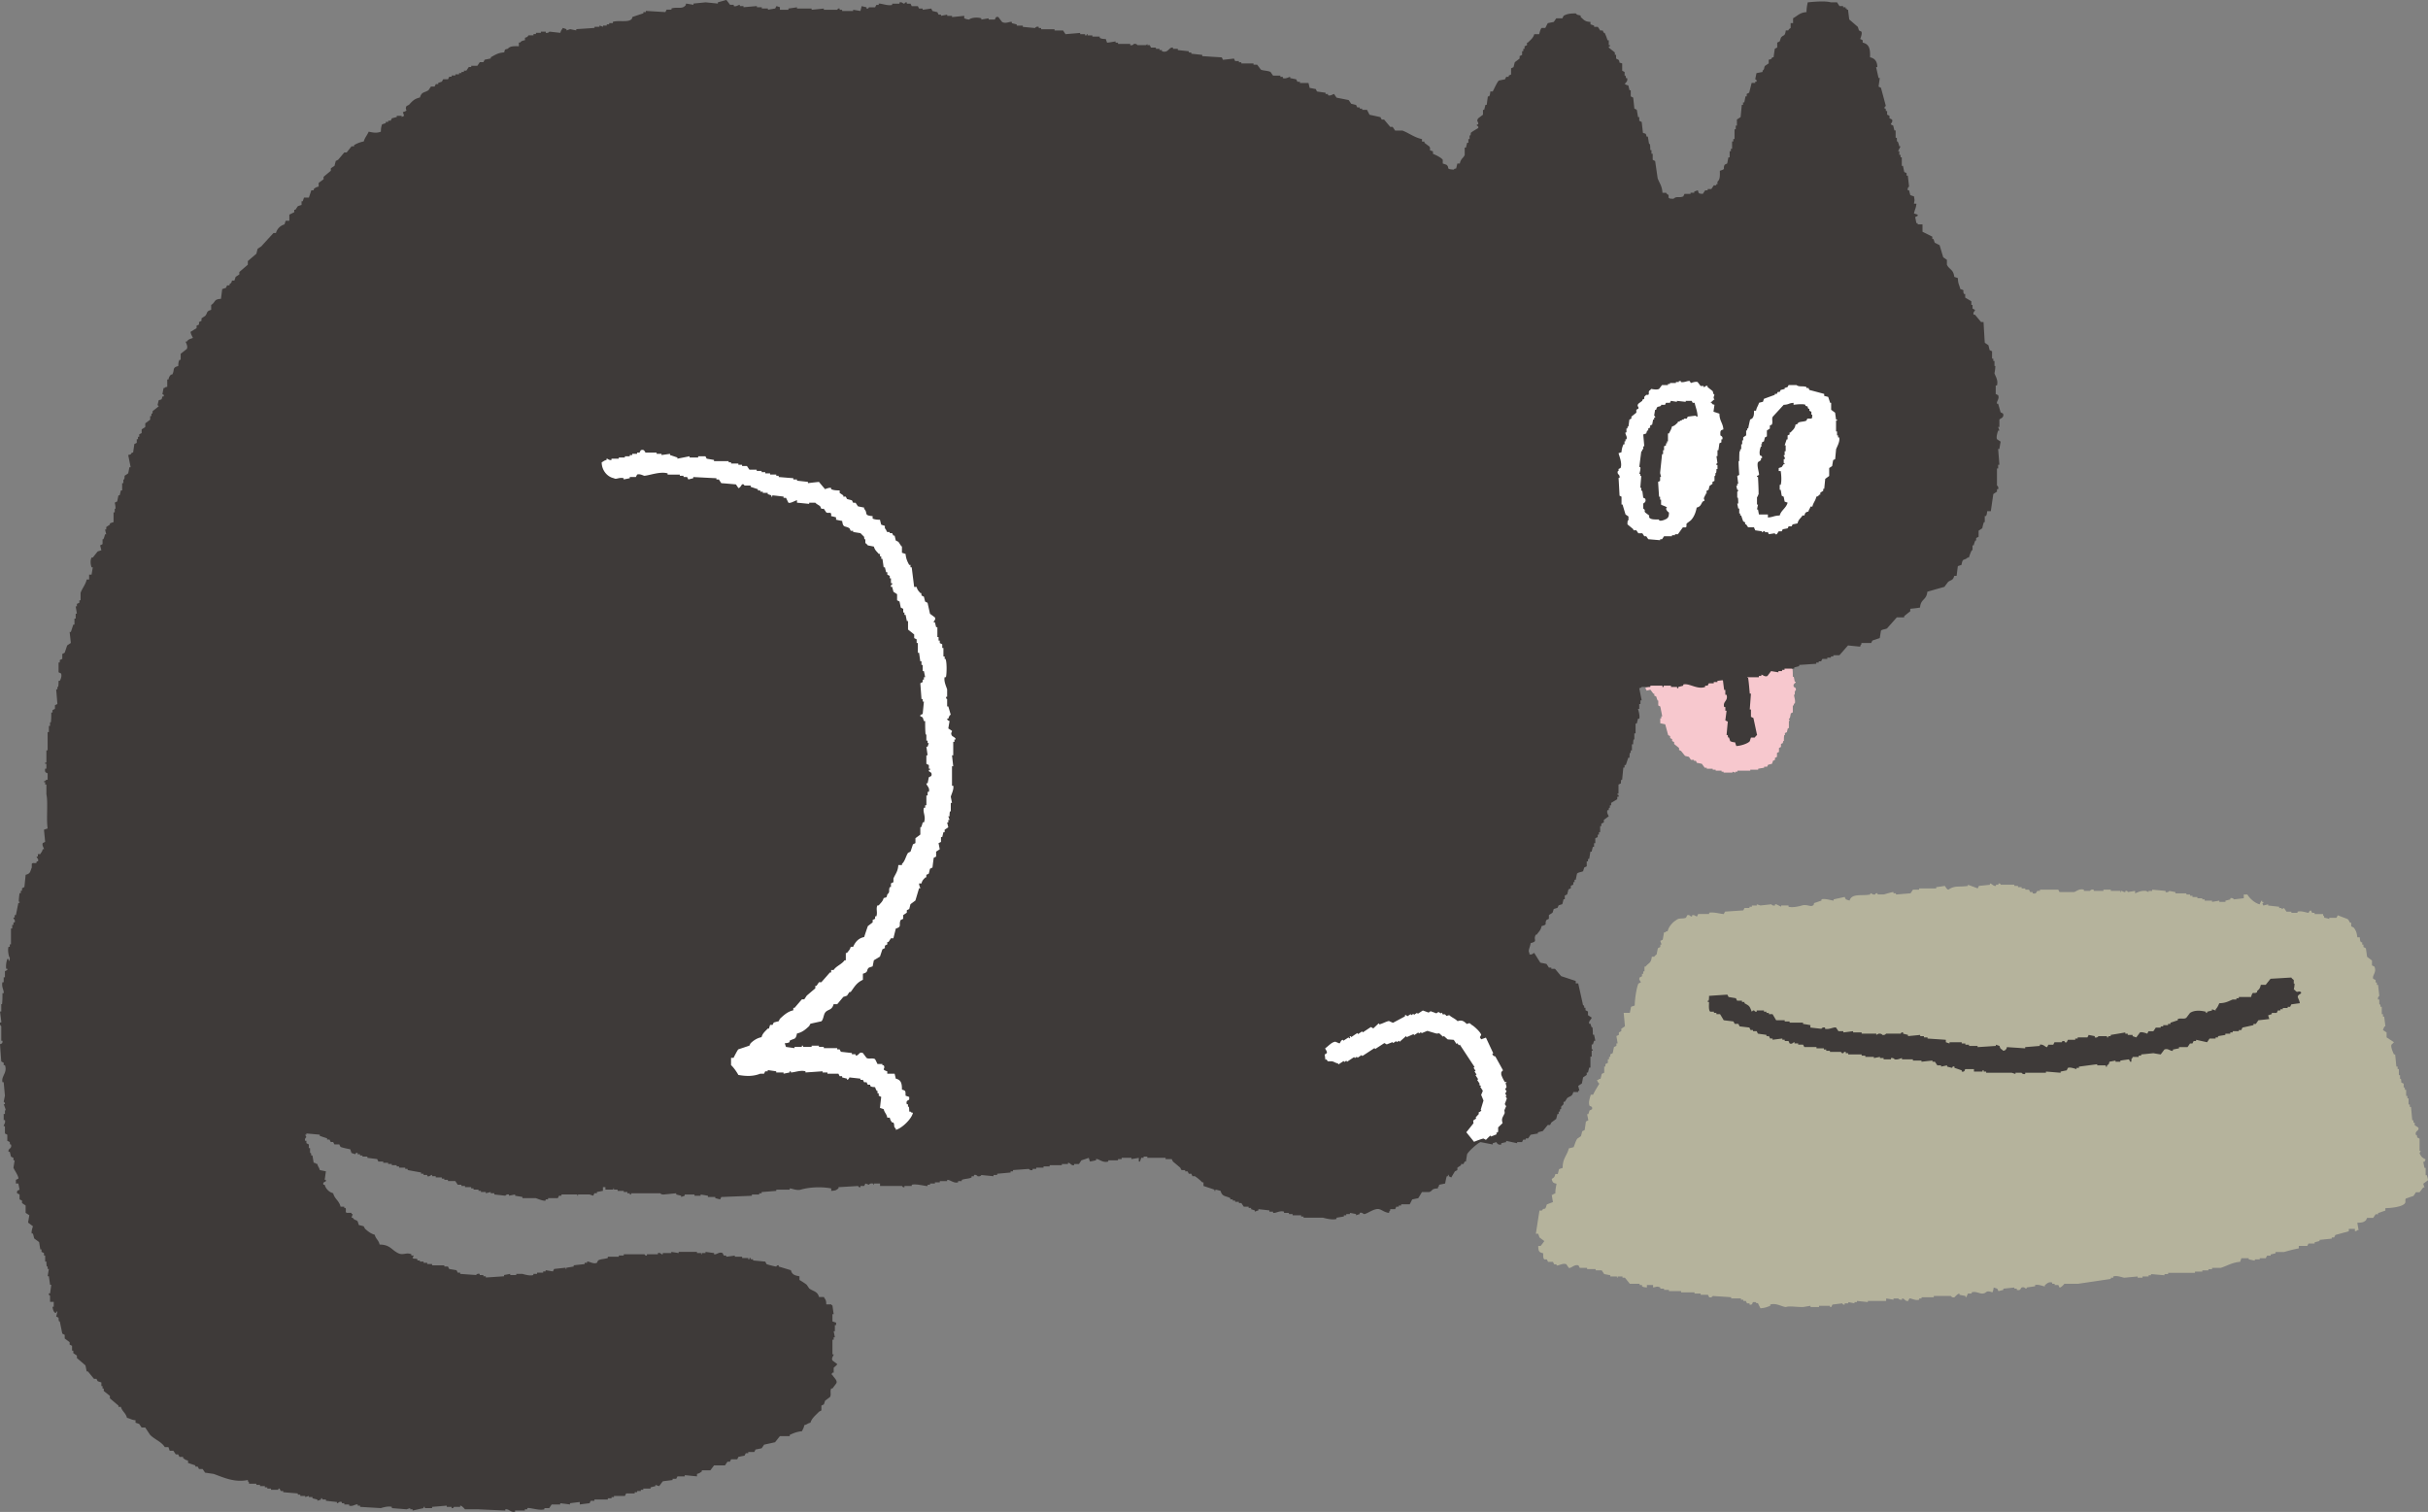 <svg xmlns="http://www.w3.org/2000/svg" width="158.648" height="98.803"><rect width="100%" height="100%" fill="#808080" stroke="none"/><g fill-rule="evenodd"><path d="M115.53 41.708c.513.02.603.125 1.161.132.024.107.044.212.066.319h.04c.024.111.024.216.024.324l.255.192c.14.294-.123.691-.062.908h.062v.127h.048c.02.173.02.349.02.516h.062c.024.11.046.219.066.323h.064c-.009.127-.197.116-.131.323.02.062.182.026.131.259h-.044c-.02.086-.02.173-.02.259h-.042c-.029.099.112.385.042.583h-.042c-.024.041-.024.087-.024.127h-.062v.45c-.04.024-.088.046-.13.066-.02.107-.04.217-.066.325h-.04c-.059.121.015.088.04.128-.005.092-.044-.024-.061.066v.452h-.066a4.9 4.9 0 00-.064.259l-.129.061v.131h-.044c-.022.129-.022.259-.022.386h-.04c-.024.046-.024.086-.024.131-.044.02-.086.042-.127.063v.193c-.046.024-.09.048-.131.068v.259a1.211 1.211 0 00-.129.067v.253c-.046.024-.086.046-.131.066v.131l-.131.062a2.255 2.255 0 01-.066.196l-.255.062c-.02.044-.04.088-.064.129h-.193v.066c-.131.022-.259.042-.39.065v.063h-.516v.064h-.838v.066h-.131v.061a5.442 5.442 0 01-.193-.061v.061h-.583v-.061h-.131v-.066h-.386v-.064h-.193v-.063h-.39v-.065h-.131c-.062-.085-.127-.171-.189-.257a6.286 6.286 0 00-.327-.064c-.02-.046-.04-.086-.061-.132h-.129v-.062h-.197a3.359 3.359 0 00-.131-.197c-.083-.02-.169-.04-.255-.064-.086-.107-.171-.215-.259-.321-.04-.021-.088-.041-.129-.064v-.129c-.108-.088-.215-.176-.322-.261v-.129a1.431 1.431 0 01-.131-.064v-.127c-.042-.023-.086-.042-.13-.062v-.134c-.042-.022-.086-.041-.129-.062l-.193-.709c-.107-.024-.217-.044-.323-.067v-.321h.066v-.133h.061c-.04-.213-.081-.43-.127-.645a3.11 3.11 0 01-.131-.064v-.324h-.042a1.418 1.418 0 01-.086-.255 1.773 1.773 0 00-.131-.066v-.127h-.062a16.078 16.078 0 00-.195-.261 4.265 4.265 0 01-.259.064v-.064c-.072-.068-.026 0-.062-.133.16-.022.579-.259.645-.126v-.189c-.23-.208-.314-.75-.323-1.166h.257c.064-.115.092-.104.131-.261.193-.041.255-.107.386-.193v-.066c.13.024.259.046.39.066l.066-.129c.143-.053.176.062.257.062v-.062h.259v-.064h.323c.042-.064.083-.132.129-.193h.064v.061c.224.056.276-.168.452-.127v.066h.13v.061c.063.025.129.046.189.068.136-.213.333-.287.583-.388v-.066h.064v.066c.176-.02.345-.044.518-.066a1.29 1.29 0 00.064-.129c.086.008.219.12.386.065v-.065h.197v-.065h.645v-.061h.131v-.067c.086-.057.11-.045.257-.066l.062.193.261-.061v-.067c.112-.031.112.061.129.067l.323-.067.062-.127c.131-.051.195.061.195.061.195.046.616.021.711-.061.072-.075.026-.006.064-.132z" fill="#f7c8ce"/><path d="M113.373 48.511c-.188-.016-.197-.03-.318-.076-.026-.081-.051-.162-.081-.239h-.051c-.026-.055-.026-.11-.026-.162h-.081c.026-.288.051-.583.081-.876a4.016 4.016 0 00-.162-.079c.026-.21.055-.422.081-.637h-.081v-.239h-.077c-.105-.384.274-.376.158-.799h-.081v-.317h-.077a43.12 43.12 0 01-.081-.641c-.055-.022-.107-.052-.162-.081v-.316h-.051c0-.213.026-.426.051-.641-.086-.391-.176-.928-.32-1.274.178-.092.265-.173.32-.398.081-.026.162-.052.243-.082v-.076h.158v-.081h.158v-.077h.318c.015-.007.029-.134.162-.081v.081c.233.052.259.087.32.317h.077c.081.156-.068.218-.077.239.006.114.055-.028.077.079v.719l.162.081v.636h.079v.56h.081v.237h.051c.051.345.077.691.107 1.039h.077l-.077 1.036h.077v.479c.055.029.107.052.162.081.081.37.158.745.239 1.114-.083.046-.132.144-.158.162h-.243c-.026.077-.051.158-.077.239-.125.153-.588.303-.877.314a4.135 4.135 0 01-.081-.238z" fill="#3e3a39"/><path d="M50.959.476v.162h.557v-.08c.187-.025.373-.052.56-.082v.082h.957v.08c.265-.024.529-.053.796-.08v.08h.877c.02-.005.026-.11.158-.08v.08h.162v.081h.719V.638c.158.028.316.051.476.081.028-.105.055-.213.081-.318.107.024.213.051.32.076v.082c.136.03.136-.076.158-.082h.399l.081-.156h.158V.24c.136-.035.594.161.877.081V.24h.48V.159c.189-.046.215.092.32.081 0 0 .037-.113.158-.081V.24h.239c.028.051.053.104.081.161h.399l.081.157h.237v.08c.188-.024.371-.053.559-.08.026.056.055.108.081.161.107.027.213.051.32.077a4.7 4.7 0 00.077.158h.16v.081c.132-.025.265-.051.401-.081v.081h.318v.081c.265-.025.529-.052.798-.081v.162c.121.043.13.058.318.081.158-.144.586-.157.799-.081v.081c.158-.03.32-.056.478-.081v.081h.399c.042-.017.031-.231.239-.162.077.106.158.213.239.318.252.142.474-.041.638 0v.081c.107.029.213.051.32.08v.081h.399v.081c.265.022.531.052.796.073 0 0 .081-.127.243-.073v.073h.156v.081h.878v.081h.557c.051.081.107.16.158.241l.957-.081v.081h.322v.081h.081c.077-.059-.033-.111.077-.081v.081h.318v.077h.482v.081c.121.069.193.065.397.08.026.081.055.156.081.235.16-.005.531-.086.557-.079v.079h.158v.081h.799v.081c.165.04.239-.081.239-.081.176-.033.232.081.232.081h.566l.079-.081v.081h.16l.081.16h.32v.081h.237v.081h.158v.076c.432.148.43-.277.72-.238v.081h.318v.081l.719.076v.082h.162v.081c.235.022.474.051.715.075v.081c.426.028.851.057 1.277.081.026.051.051.108.077.16.241-.027.48-.051.719-.081.026.054.051.11.077.162h.243v.079h.16v.077h.796v.081h.239c.081.107.162.213.239.32.14.079.494.066.638.16.055.079.107.16.162.235h.476v.081h.162v.081c.193.069.412-.081.478-.081v.081c.134.029.266.051.395.081.029.051.055.106.081.158h.162v.08h.56l.077.322c.132.022.265.052.399.073.026.059.051.11.081.162.184.029.371.051.559.081v.082h.158v.08c.187.064.301-.07.399-.08.051.08.107.158.158.238.268.054.535.105.796.16l.162.239c.107.026.213.055.32.077.028.053.053.11.079.162h.162v.081h.158v.08h.318l.162.318c.239.052.478.103.715.158.026.056.055.107.081.159h.158c.132.161.268.318.401.479h.158c.055.081.107.162.162.239h.476c.421.158.775.452 1.277.557v.161h.16v.081c.107.081.213.162.32.237.156.246-.142.2.237.32v.161c.178.077.544.245.64.395v.241l.239.079c.257.213-.097.28.476.32.094-.092 0-.031.162-.081.026-.107.051-.213.079-.318h.16c.064-.327.235-.351.318-.559v-.48h.081l.077-.316h.081v-.242h.081V8.85h.053c.026-.055.026-.107.026-.162.046-.068.478-.314.481-.316.057-.119-.081-.162-.081-.162v-.08h.081c.046-.208-.145-.162 0-.395.107-.081.21-.162.316-.239v-.318h.079c.028-.11.055-.213.081-.323h.081l.077-.556h.081c.066-.112.057-.135.081-.32h.158c.07-.133.3-.645.399-.715.132-.029.265-.055.401-.08.026-.052.051-.104.077-.162h.162v-.081c.051-.022.107-.051.158-.075v-.401l.162-.077c.026-.11.053-.213.079-.32l.316-.241v-.16c.055-.024.107-.053.162-.081v-.238h.079v-.157h.081v-.162c.053-.026.107-.051.16-.079v-.162h.053c.178-.184.351-.294.423-.555h.322c.026-.114.088-.349.158-.403h.239c.055-.103.107-.213.162-.315.131-.029.263-.052.395-.081l.162-.237h.397c.029-.056.055-.106.081-.162.228-.132.443-.158.798-.158.138.162.184.066.32.158v.081c.21.173.254.3.638.318v.161c.081.022.158.051.239.081v.081h.239c.055.073.107.154.158.235h.16c.026.054.055.107.081.16h.051c.081.162.136.32.187.482h.081v.316h.077v.079h-.051c-.026.028-.026.056-.026.081l.397.32v.156h.081v.241c.053.029.105.054.16.081.147.208-.085.142.239.238v.479c.051.028.107.051.158.081v.235h.055c.026.059.026.11.026.162h.081c.064.223-.101.288-.162.4h.055c.116.09.026.033.186.079.028.107.053.214.081.316h.079v.401l.16.08.077.719c.051.023.107.051.158.08.029.156.055.318.081.476h.081v.239c.053.029.107.053.16.08.026.237.053.48.081.715.219.061.178.024.239.241h.081c.026.158.051.32.081.481h.051c.026.132.026.263.026.396h.077v.242h.081v.395c.053.028.107.057.16.081.055.371.107.742.162 1.118.112.329.288.485.316.957h.243c.051.11.112.095.156.156v.161c.077.087.164.061.32.077.213-.204.366-.036.64-.159.028-.051.053-.102.079-.161h.397v-.076h.241v-.079c.081-.03.162-.059.239-.081.061.235.05.208.318.235.053-.076.107-.155.16-.235h.16v-.081h.239c.055-.079.107-.16.162-.241h.158v-.077h.081v-.162c.173-.147.165-.38.156-.715.447-.133.162-.121.32-.4l.162-.079.077-.398h.081v-.4h.081v-.16h.079v-.478h.081v-.161h.079v-.634h.079v-.243h.077V7.81c.081-.052.162-.103.243-.159l.077-.799h.081v-.158h.081l.079-.398h.081v-.158c.053-.03.107-.052.16-.082.053-.213.108-.424.16-.638h.235v-.08h.081c.053-.122-.081-.158-.081-.158.028-.133.055-.266.081-.4.134-.027.266-.051.399-.079V4.62c.164-.136.066-.18.162-.318l.239-.161v-.238c.191-.051.147-.022.237-.16h.081c.026-.186.051-.373.081-.557.051-.03.107-.055.158-.081v-.322c.055-.022.107-.052.162-.079.026-.075.051-.156.077-.236.165-.232.261-.039.32-.48h.16c.062-.102.055-.091.158-.162v-.315h.158v-.318c.301-.164.436-.372.878-.401 0-.284.042-.43.079-.638.537-.054 1.165-.097 1.518 0h.399c.051.081.103.162.158.243h.239v.076h.158v.082h.081v.08h.081c.026.214.053.426.081.64.186.156.369.317.557.479.026.073.051.154.077.235.055.026.108.054.162.081.066.151-.083.47-.081.48.055.022.108.051.162.081v.154c.428.099.5.403.48.959.31.071.467.254.476.639h-.081c.055.237.107.478.162.715h.081a34.29 34.29 0 00-.081.56c.051.026.107.052.158.081l.32 1.192s-.116.035-.081.162h.055c.026.051.026.104.026.161h.081v.237l.156.077v.162c.055.025.107.051.162.077.072.161-.061.233-.081.318.055.029.107.057.162.08l.077.32h.081v.48h.081v.239h.051c.055.103.081.213.107.318h.081l-.162.32h.081v.239h.081v.161h.081v.557h.079c.028.132.053.265.081.4.051.022.103.052.154.075v.162h.081c.026.241.055.478.081.716 0 0-.127.079-.081.241h.081c.026.103.051.213.081.316.077.029.158.059.239.08.046.298.046.186 0 .481h.16c-.024.281-.107.389-.16.639.079.024.16.052.241.077v.079a4.076 4.076 0 01-.162.081c.028.132.055.265.081.397h.081v.081h.316v.479l.641.32v.158h.077c.029.081.055.156.081.237.107.057.213.11.318.161.081.265.158.533.239.796.081.051.158.11.239.162v.318c.145.327.425.29.481.796.079.028.156.057.237.081.002.371.097.443.158.716.358.119.112.039.239.322h.081v.24c.134.076.266.156.402.237v.239h.077v.241c.051.022.103.051.158.081.018.092-.158.143-.081.316h.081c.132.16.266.318.399.48h.162c.026.45.051.902.081 1.354.077.054.158.105.239.162l.077.318.16.077v.481h.081v.156h.077v.323h.055c0 .156-.026.316-.055.476.046.179.259.436.162.798h-.081v.556c.051.027.107.056.158.081.101.248-.118.391-.077.558h.077c.055.187.107.375.162.561.051.028.107.051.158.081.101.281-.202.316-.239.397v.48h-.081c.029.081.055.155.081.235h-.081c-.031.096-.142.41-.077.561.077.055.158.107.239.158-.026.158-.055.32-.081.482h-.081c.029.343.055.689.081 1.032h-.081v.243h-.077v1.113s.132.074.077.241h-.077v.16c-.081.052-.162.107-.239.159l-.162 1.119h-.237c-.024.178-.016.202-.081.318h-.077v.397h-.055a2.385 2.385 0 00-.107.399c-.081.051-.16.108-.241.162v.397a4.006 4.006 0 00-.16.081v.16h-.053a1.605 1.605 0 00-.107.32h-.077v.316h-.051c-.081.162-.134.322-.188.48h-.081c-.246.234-.32-.011-.399.478-.081.029-.162.053-.239.081-.029.213-.055.425-.081.637h-.156c-.083.305-.182.239-.401.395-.081.11-.162.213-.239.323-.373.103-.744.21-1.117.318-.061.583-.432.441-.478 1.035-.309.052-.369.05-.638.081v.162c-.136.107-.268.209-.397.32v.075h-.48c-.213.243-.426.478-.638.721-.092.064-.344.064-.401.156-.026.162-.051.324-.077.478-.162.055-.322.11-.481.162-.028.053-.053.106-.079.16h-.638v.081c-.088.088-.031 0-.081.158a76.507 76.507 0 01-.796-.079c-.187.212-.371.425-.559.638h-.399v.079h-.158v.081h-.239v.081h-.322l-.079.158h-.156v.081h-.162v.081c-.373.022-.748.052-1.116.075v.079c-.107.03-.215.059-.322.081v.081h-.636v.081h-.16v.081h-.239v.079c-.162-.026-.32-.055-.48-.079-.079.105-.158.212-.239.318-.178.083-.32-.097-.397-.081v.081h-.162v.081h-1.036v.077h-.158v.081h-.243v.079h-.634v-.079c-.213.025-.426.055-.638.079v.079h-.239v.081h-.32c-.026.053-.055.104-.081.156h-.16v.081c-.518.197-1.066-.277-1.433-.156v.075c-.107.029-.213.058-.32.081v.081h-.081v-.081h-.401v-.081h-.476v.081h-.081v-.081h-.796v.081h-.559s-.009.057-.16.081l.16.796h-.081v.242h-.079v.318h-.081s.147.461.081.639h-.081c-.026.105-.051.213-.081.318h-.077v.639h-.081v.399h-.051c-.026.103-.026.209-.026.316h-.081v.399h-.079v.162h-.053c-.026.103-.026.213-.026.316h-.081l-.16.48h-.081v.162h-.081l-.077.795h-.055c-.026.081-.026.162-.026.238-.055.027-.107.057-.158.081v.558c-.029.11-.061-.029-.081.081.022.04.132.011.081.158h-.081v.16c-.13.081-.266.16-.399.24v.156h-.081v.162h-.051c-.026.052-.026.107-.026.158h-.081c-.066.182.055.309.081.401-.107.075-.213.156-.32.237v.162c-.055.029-.107.051-.162.081v.156h-.079v.4h-.077v.158h-.081v.162l-.158.075v.324h-.081v.239h-.081l-.077.314h-.081a60.63 60.63 0 00-.081.481h-.079v.158h-.081v.322c-.053.025-.107.053-.162.077l-.077.243c-.07.051-.334.068-.397.162-.028.128-.053.261-.081.395h-.079v.158h-.081v.162c-.055.022-.107.051-.162.081v.156c-.051.028-.107.051-.158.079a7.97 7.97 0 01-.081.322l-.156.077v.239h-.081c-.026.106-.051.211-.081.321-.077.028-.158.051-.239.079l-.077.162c-.081.024-.162.053-.243.075-.026.081-.051.162-.077.239-.081.055-.162.11-.241.161v.241c-.051.022-.103.052-.158.079-.153.272.118.278-.32.399-.051.277-.186.366-.32.56h-.053c-.21.351.182.415-.342.553-.035.283-.191.483-.081.639v.082c.143.075.244-.063.316-.082.134.213.266.429.399.638.136.026.268.051.401.081a8.2 8.2 0 01.158.239h.16v.081h.239c.132.156.265.318.401.479.318.103.634.21.956.316v.16h.16c.108.476.215.957.318 1.433h.051c.026.057.026.108.026.162h.081v.16c.055.023.107.053.162.079v.239c.079.055.16.107.241.158-.015.136-.217.222-.162.402h.081c.026.08.051.16.081.235h.051c.026.162.026.32.026.48h.081c.026.133.055.265.081.397h-.081c-.026.081-.051.162-.081.243h-.077v.318h.051c.026.025.026.055.026.081h-.077v.397h-.081v.718h-.081l-.079.32h-.081v.156c-.081.057-.162.11-.239.161l-.077.397c-.081.055-.162.107-.241.162.028.105.053.213.079.318h-.079v.081h-.32c-.083.305-.182.237-.401.397-.051.082-.103.16-.156.241h-.081v.158l-.158.162v.156h-.055c-.026.057-.026.108-.026.162h-.081v.158h-.077c-.029.106-.055.213-.081.32-.107.081-.213.161-.32.237-.026.057-.055.109-.081.162h-.156l-.32.397a9.346 9.346 0 01-.32.08v.081c-.16.026-.322.051-.476.081-.055.077-.107.158-.162.237h-.16v.081h-.16a2.225 2.225 0 00-.079.162h-.32v.073l-.718-.154v.081c-.107.022-.213.051-.32.073v.082c-.239.069-.314-.155-.314-.155-.081.022-.162.051-.243.073v.082l-.796-.155c-.193.059-.801.615-.88.796-.026.154-.051.316-.077.477h-.081c-.026.051-.051.105-.077.16h-.16v.079c-.081.054-.162.105-.241.16v.158c-.053.03-.105.055-.16.082-.081.13-.158.268-.239.4-.055-.029-.107-.057-.162-.081v-.081c-.103-.041-.015.038-.077.081h-.053c-.051.162-.077.318-.107.476l-.397.081v.081c-.092.09-.035 0-.081.158-.461.02-.298.14-.557.237h-.48c-.079.132-.16.272-.241.401-.134.026-.266.055-.395.081-.055.106-.107.213-.162.317h-.56v.081h-.158v.077h-.158c-.026.051-.053.11-.079.162h-.32v.081c-.092.09-.031 0-.081.162-.3-.035-.425-.182-.638-.243-.289-.081-.752.279-.957.318-.094.022-.134-.135-.316-.076v.076c-.081.027-.162.053-.241.081v-.081c-.132-.024-.268-.054-.401-.076v.076h-.239v.081h-.156v.079l-.481.079v.081c-.265.083-.73-.038-.877-.081h-1.275v-.079h-.16v-.079h-.557v-.081h-.241v-.076h-.32v-.081c-.283-.087-.533.116-.715.081v-.081h-.239v-.081l-.719-.081v.081c-.081.023-.158.052-.239.081v-.081c-.081-.029-.16-.051-.241-.081v-.081h-.16v-.081h-.318l-.158-.238h-.16v-.08h-.243v-.079h-.158v-.079h-.158v-.081c-.318-.169-.527-.077-.638-.476-.107-.028-.213-.057-.32-.081-.07.059.029.11-.081.081v-.081c-.239-.081-.476-.162-.715-.239v-.239h-.081a2.965 2.965 0 00-.48-.399h-.158c-.026-.051-.051-.108-.077-.161h-.162l-.081-.158h-.16v-.082h-.239c-.026-.051-.055-.103-.081-.158-.158-.132-.316-.267-.476-.399-.028-.051-.055-.108-.081-.162h-.401v-.081h-1.194v-.081h-.241v.081h-.156c-.026.081-.051.162-.081.242h-.077v-.242c-.162.029-.322.059-.483.081v-.081h-.636v.081h-.241v.081h-.636v.081c-.39.105-.61-.199-.799-.162v.081c-.132.029-.266.053-.395.081-.026-.081-.055-.162-.081-.242-.158.059-.32.11-.48.162l-.16.24h-.318v.079c-.198.039-.248-.169-.399-.158v.079h-.401v.079h-.796v.079h-.401v.081h-.476v.081h-.239v.076c-.167.044-.241-.076-.241-.076l-1.038.076v.082h-.158v.077c-.29.029-.583.053-.877.081v.081h-.239v.081c-.266-.028-.531-.051-.796-.081 0 0-.035.116-.241.081 0 0-.086-.127-.241-.081v.081h-.156v.081c-.208.1-.413.07-.641.156v.081h-.239v.081c-.289.083-.513-.177-.715-.162v.081h-.481v.081h-.318v.077h-.32v.081h-.158v.081c-.112.025-.744-.164-1.036-.081v.081h-.478v.077c-.136.027-.136-.074-.16-.077h-1.435v-.162h-.401v.081c-.11.015.035-.066-.079-.081-.209-.029-.239.081-.239.081-.077-.026-.158-.055-.239-.081l-.077.162h-.243v.077c-.136.029-.136-.074-.16-.077l-1.277.077v.081c-.193.13-.149.134-.476.161v-.161c-.649-.122-1.421-.087-1.992.081-.257.074-.583-.083-.719-.081v.081h-.877v.081c-.32.024-.638.053-.957.075v.081h-.158v.081h-.48v.081c-.665.029-1.329.052-1.996.081a5.875 5.875 0 00-.077.158c-.107-.026-.211-.055-.318-.081v-.077h-.481v-.081c-.158-.03-.318-.051-.476-.081v.081h-.401v-.081h-.638v.081c-.077.029-.158.052-.237.081v-.081c-.107-.03-.213-.051-.32-.081v-.081c-.268.03-.533.051-.799.081-.209.009-.23-.075-.239-.081h-1.911v.081h-.081v-.081h-.16v-.081h-.239v-.075h-.401v-.081h-.237v-.081c-.112-.017.029.058-.081.081h-.478v-.162h-.162v.242c-.132.024-.263.053-.395.075v.081h-.162c-.026.051-.051.11-.077.162-.081-.03-.162-.051-.239-.081h-.718c-.112.017.031.083-.081.081v-.081h-1.036v.081h-.158a2.603 2.603 0 00-.081.158h-.638v.081h-.158v.079c-.151.046-.548-.131-.639-.16h-.877v-.077c-.16-.029-.322-.052-.48-.081v-.081c-.132.029-.265.051-.399.081v-.081c-.167-.037-.239.081-.239.081-.239-.03-.478-.051-.719-.081v-.081h-.239v-.081c-.107.03-.213.057-.32.081v-.081h-.318v-.075h-.158v-.081h-.32v-.081h-.16v-.081h-.401V77.5h-.235v-.081h-.241c-.053-.081-.107-.158-.16-.239h-.48v-.081h-.237v-.075h-.162v-.081h-.397v-.081h-.239v-.081c-.096-.017-.136.132-.318.081v-.081h-.239V76.7h-.162v-.081c-.292-.052-.583-.103-.877-.159v-.076h-.16v-.081h-.401v-.081h-.158v-.079H25.6v-.079h-.239v-.079h-.32v-.081h-.318c-.026-.051-.051-.108-.081-.162-.213-.022-.426-.052-.638-.081v-.081h-.32v-.073h-.158v-.081h-.158v-.081c-.127-.04-.156.081-.156.081-.084-.027-.165-.056-.246-.081-.026-.079-.051-.16-.079-.241-.11-.02-.537-.107-.636-.158a2.195 2.195 0 01-.081-.161h-.32c-.026-.052-.051-.103-.081-.155h-.158c-.026-.059-.055-.11-.081-.162h-.156v-.081c-.162-.053-.32-.104-.481-.16v-.077c-.29-.029-.583-.055-.873-.081v.081h-.081c.026.052.051.105.081.158 0 0-.134.09-.081.241h.081v.154c.051.029.103.059.158.082v.242h.081v.318h.051c.026.055.026.107.026.162h.079l.081.478h.079c.094.09 0 .03.16.079.051.219.103.18.158.397.136.03.268.055.401.082-.026.187-.051.371-.081.556h.081v.081c-.037.07-.23.052-.158.239h.077a.8.8 0 00.557.557c.099.386.388.48.482.877h.241v.081h.077c.077.11-.031.252.077.324h.32v.076h.081a8.37 8.37 0 01-.081.239h.081c.125.198.22.117.322.242.026.077.051.158.077.239.107.023.213.051.318.081.028.051.053.103.081.156.167.154.388.334.64.397.072.292.243.323.318.641.676.005.77.34 1.196.555.345.18.538-.071.877.081v.081h.158l-.077.16c.103.086.173.011.318.081v.081h.158v.074h.243v.081h.239v.081h.318v.081h.798v.079h.237c.026.054.055.107.081.16.158.028.32.053.478.081.028.053.055.105.081.16h.16v.081c.342.022.689.051 1.038.074 0 0 .066-.12.239-.074v.074h.237v.081h.158v.08a66.05 66.05 0 001.196-.08v-.081c.132-.022.268-.052.401-.074v.074h.395v-.074h.402c.114.028.481.153.715.074v-.074h.243v-.081h.397v-.081h.162v-.079l.476.079c.026-.052.051-.107.081-.16l.719-.079c.108.007-.033.086.077.079v-.079l.48-.081v-.079c.239-.028.481-.051.717-.081v-.081h.16v-.081c.127-.028.408.186.639.081.026-.051.051-.103.081-.154.184-.11.412-.081.634-.162v-.081h.719v-.079h.32v-.081h1.356c.02.004.026.101.158.081v-.081h.719v-.081a.215.215 0 01.239.081h.081v-.081h.557v-.077l.48.077v-.077h1.196v.077h.239c.107.028-.035.085.077.081v-.081h.241v-.077l.559.077v.081c.167.039.318-.183.557-.081.026.055.055.108.081.162h.158v.079l.56-.079v.079h.478v.081h.399v.081h.081v-.081h.081v.081h.154v.081c.266.022.535.051.799.074.026.058.055.11.081.162.075.039.583.166.638.16 0 0 .046-.107.158-.079v.079l.796.241c.074.292.261.344.56.395v.242c.112.061.377.232.478.318.053.081.107.161.16.239.276.198.538.176.64.557h.318c.108.213.141.136.158.481h.32c.066.09-.011.009.081.077.026.186.051.375.081.561h-.081v.477c.081.027.158.054.239.079v.158h-.081v.404h-.077l.077.395h-.077v.158h-.081v.957h.081c.004.087-.167.226-.081.399l.318.242c-.051.088-.233.224-.237.235v.32h-.081c-.066.142-.103.068 0 .16.11.182.369.375.239.558-.081.105-.158.212-.239.318h-.081c-.097.196.024.397-.081.558-.107.081-.213.162-.316.237-.029.081-.055.162-.081.243l-.162.077v.32c-.051.024-.105.054-.156.081-.193.213-.472.41-.559.719-.221.05-.182.105-.402.158-.033.191-.088.252-.154.399-.327.029-.54.121-.799.239v.079h-.638c-.107.132-.213.268-.32.401-.239.055-.476.106-.715.158-.055.081-.107.161-.162.237-.132.028-.265.057-.401.081a3.014 3.014 0 01-.079.161h-.397v.081h-.158a2.603 2.603 0 00-.081.158c-.134.026-.266.052-.402.081a4.7 4.7 0 00-.077.158h-.399c-.026.051-.051.104-.079.156h-.16c-.055.081-.107.162-.162.242h-.715l-.239.32h-.56v.077c-.129.086-.132.11-.316.162v.158c-.266-.026-.535-.051-.799-.079v.079h-.478l-.079.16h-.239v.081c-.213.028-.424.051-.638.081-.081.103-.162.213-.239.316-.081-.026-.162-.051-.243-.081v.081a18.52 18.52 0 00-.318.081v.079h-.478v.08h-.158v.081h-.241v.076h-.162v.081h-.555a3.054 3.054 0 00-.081.162h-.717v.076h-.158v.079h-.243v.081h-.877v.081H38.6a8.078 8.078 0 00-.077.16c-.215.025-.428.053-.638.081v-.16c-.213.024-.428.053-.641.079v.081a61.66 61.66 0 00-.638-.081v.081h-.559c-.051.077-.107.158-.158.239h-.318v.077c-.329.105-.946-.127-1.115-.077v.077h-.162v.081h-.638v.079c-.279.066-.392-.196-.638-.16v.081c-.583-.025-1.171-.051-1.753-.081h-.88c-.017-.005-.184-.239-.316-.239v.081h-.399c-.022.005-.026.103-.162.081v-.081h-.316v-.081c-.322.029-.638.055-.957.081v.081h-.48v-.081h-.077v.081c-.243.051-.481.107-.718.158v-.081h-.158v-.077l-.241.077-.957-.077v-.081c-.235-.069-.603.046-.72.081l-1.353-.081v-.081h-.158v-.077c-.145-.039-.312.153-.56.077v-.077h-.316v-.081h-.162v-.079c-.186-.062-.213.084-.318.079v-.079c-.243-.028-.482-.052-.719-.081v-.081h-.239v-.081h-.081v.081c-.081.029-.158.054-.239.081v-.081c-.107-.027-.213-.051-.32-.081v-.079h-.237v-.076c-.081.022-.158.052-.239.076v-.076h-.322v-.081h-.16v-.081c-.314-.026-.636-.051-.956-.081v-.076h-.162l-.077-.162h-.055c-.026.025-.026.053-.026.08h-.476v-.08h-.243v-.079h-.158v-.081h-.318v-.081h-.239v-.073h-.48v-.081c-.088-.093-.033 0-.081-.162-.869.175-1.553-.156-2.231-.399-.187-.026-.373-.055-.557-.081l-.162-.239h-.239a2.133 2.133 0 00-.081-.158h-.158v-.081c-.16-.053-.318-.105-.476-.161v-.156c-.186-.041-.197-.075-.322-.162v-.076h-.239a4.89 4.89 0 01-.081-.162h-.158l-.158-.239h-.241c-.026-.081-.055-.162-.081-.237h-.239c-.217-.358-.673-.505-.957-.799-.107-.158-.213-.319-.32-.481h-.237c-.051-.076-.107-.156-.158-.235a32.812 32.812 0 00-.239-.079v-.162c-.283-.025-.318-.102-.56-.158-.081-.329-.31-.404-.397-.718h-.16v-.081l-.559-.476v-.162c-.132-.102-.266-.213-.399-.316v-.162H6.7v-.158h-.077v-.241a2.883 2.883 0 01-.243-.081l-.077-.154h-.162l-.395-.481h-.081c-.026-.135-.055-.266-.081-.396a84.1 84.1 0 00-.56-.483v-.159c-.079-.055-.158-.106-.235-.161v-.158h-.081v-.32c-.051-.024-.107-.054-.158-.081v-.156c-.108-.081-.215-.162-.322-.239v-.239c-.053-.029-.107-.055-.158-.081l-.162-.798h-.051c-.029-.079-.029-.16-.029-.239a2.874 2.874 0 00-.156-.081c.028-.107.053-.21.079-.32h-.079v.081c-.154.03-.224-.231-.239-.398h.079v-.319h-.241v-.401c-.006-.017-.103-.022-.077-.156h.077c.029-.184.055-.371.081-.558h-.081l-.077-.561h-.081c.026-.154.051-.316.081-.476h-.081v-.16h-.055c-.026-.107-.026-.211-.026-.321h-.081v-.395h-.077v-.162c-.055-.025-.107-.051-.162-.077v-.162h-.079l-.077-.478c-.107-.081-.213-.156-.32-.237-.026-.106-.055-.213-.081-.32h-.077c-.05-.136.077-.476.077-.476l-.32-.243c.028-.158.055-.32.081-.478-.081-.054-.16-.105-.241-.156v-.482c-.081-.053-.158-.107-.235-.16v-.159a6.024 6.024 0 00-.162-.079v-.32c-.051-.03-.107-.051-.158-.081-.059-.213.149-.202.158-.237-.026-.132-.051-.265-.079-.401h-.16V77.1c.053-.023.107-.052.16-.075.039-.156-.279-.583-.32-.72l.079-.479H.879v-.162c-.055-.022-.107-.052-.162-.081l-.077-.314H.559c-.051-.25.248-.182.158-.481H.666c-.026-.052-.026-.103-.026-.155-.055-.03-.107-.059-.162-.081v-.399a2.874 2.874 0 00-.156-.081v-.478H.241c-.005-.099.131-.202.081-.399H.241v-.4h.081v-.239h.053c-.026-.134-.081-.266-.134-.399h.081c.009-.127-.081-.158-.081-.158.028-.133.053-.266.081-.401-.028-.288-.053-.582-.081-.878H.162c-.099-.397.342-.615.16-1.115H.241v-.158c-.053-.026-.107-.052-.158-.081-.029-.369-.055-.74-.081-1.113.026-.072.186.003.16-.243H.083v-.952s-.118-.068-.081-.241h.081v-.081c-.029-.211-.055-.425-.081-.637h.081v-.482h.051c.028-.237.028-.476.028-.717h.079c.029-.184-.164-.432-.079-.715h.079v-.32h.081v-.4c.053-.024.105-.052.156-.081v-.076H.401a1.457 1.457 0 01.077-.639h.081v.081c.07.149.081-.161.081-.161-.077-.081-.153-.52-.081-.715H.64v-.161h.077v-1.036h.081v-.239h.081v-.162h.079c.066-.178-.101-.224-.079-.316h.079v-.16h.081l.16-.797h.079v-.081h-.051c0-.185.026-.369.051-.557h.081v-.16h.081v-.16c.051-.024.103-.053.154-.081.028-.263.055-.531.081-.798.327-.079.287-.213.402-.478v-.237c.068-.108.215 0 .316-.081v-.081h.081c.086-.162-.097-.227-.081-.316h.081v-.161h.158c.079-.146.11-.122.16-.318h.081c.02-.051-.145-.233-.081-.397.051-.03.107-.055.158-.081l-.077-.796c.077-.029.158-.055.239-.081-.096-.647.037-1.72-.081-2.233v-.64H2.95v-.156h-.077c-.033-.11.026-.006.077-.081.092-.092.004-.035.162-.081v-.399c-.029-.068-.219-.005-.162-.317h.081v-.319H2.95v-.081h.081v-.799h.081v-1.194h.081v-.4h.077V47.2h.055c.026-.213.026-.428.026-.637h.081v-.158c.051-.028.107-.055.158-.081v-.238c.055-.029.108-.051.16-.081-.026-.323-.051-.637-.079-.957h.079v-.162h.051c.026-.133.026-.264.026-.397h.081c.05-.081.151-.302.081-.48l-.162-.077v-.638h.081v-.16c.055-.028.107-.053.162-.079v-.321c.051-.022.105-.052.158-.081.053-.154.107-.316.16-.476l.241-.16-.079-.719h.079c.053-.156.108-.318.16-.479h.077v-.397h.079v-.318h.079c-.026-.158-.051-.32-.079-.478h.079v-.162c.055-.023.108-.053.162-.075v-.162h.079v-.48c.101-.299.322-.535.401-.876h.158v-.32h.16c.026-.158.051-.32.079-.476h-.079c-.064-.167-.101-.457 0-.639h.079c.105-.132.211-.266.318-.398.081-.028.162-.052.243-.081-.029-.103-.055-.213-.081-.316.051-.029.107-.055.158-.081v-.32h.055c.051-.107.077-.212.107-.322h.079c-.028-.103-.053-.213-.079-.316h.079v-.16c.079-.053.158-.107.239-.158v-.081c.077-.03.158-.056.239-.082v-.639h.077v-.237h.055a1.86 1.86 0 00-.055-.397c.055-.029.107-.053.162-.081.026-.134.053-.266.081-.399h.079l.081-.32h.081v-.476h.079v-.242h.053c.026-.081.026-.156.026-.238l.237-.16c.028-.134.053-.266.079-.399h.081l-.16-.799c.193-.047.149-.022.241-.158h.079c.028-.186.055-.37.081-.56.051-.022.107-.051.158-.077V28.7h.081v-.158h.081v-.16c.051-.029.107-.052.158-.081v-.242l.237-.155v-.24l.32-.239v-.237h.081v-.16h.055c.026-.053.026-.11.026-.162l.399-.317-.079-.081c.026-.106.051-.213.079-.318.219-.057.178-.022.239-.24h.077c.066-.14-.057-.122-.077-.161l.077-.396h.055c.118-.09.026-.031.184-.081v-.476h.081c.04-.186.07-.203.162-.32h.079c.187-.294-.035-.448.397-.557.009-.207.011-.279.081-.404h.077v-.395l.402-.319c.086-.179-.061-.394-.081-.48h.081c.112-.167.208-.161.397-.239-.066-.147-.118-.208-.158-.395l.397-.243v-.162c.053-.022.108-.052.16-.074v-.162c.055-.026.107-.054.162-.081v-.16a9 9 0 01.239-.158c.184-.208.046-.303.395-.397v-.322c.311-.193.138-.369.64-.4.026-.213.055-.426.081-.638l.241-.077.077-.162h.158v-.077c.121-.107.11-.044.162-.239h.158a9.88 9.88 0 00.081-.243c.079-.053.16-.105.241-.156v-.161c.187-.158.368-.318.555-.478v-.237c.187-.162.373-.32.56-.48.026-.107.051-.214.081-.32.077-.055.158-.107.237-.158.265-.294.533-.586.798-.876h.162a.798.798 0 01.557-.561l.077-.239h.241v-.399c.107-.053.213-.107.32-.158v-.161h.077c.055-.081.107-.162.16-.235.081-.03.16-.055.241-.081v-.241h.079l.081-.239h.32c.051-.161.107-.318.158-.478h.16v-.081a.596.596 0 01.32-.16v-.239c.107-.081.213-.162.32-.237v-.16c.158-.134.318-.266.476-.399v-.162c.081-.051.158-.107.239-.158.026-.107.055-.212.081-.32.051-.024.107-.053.158-.081.134-.156.268-.318.402-.476h.154l.32-.401h.162v-.075c.2-.12.384-.191.636-.243.057-.232.219-.399.32-.637.303.06.496.112.796 0 .004-.228.029-.344.081-.482.081-.024.162-.051.239-.075v-.081h.162v-.08h.158c.028-.052.055-.107.081-.158.107-.025.213-.055.318-.081v-.081h.32v.081c.051-.025.107-.055.158-.081-.026-.077-.051-.158-.079-.239.443-.14.077-.101.241-.399.053-.028.107-.051.16-.081.209-.229.345-.395.715-.476.118-.4.283-.288.562-.481.051-.081.103-.154.156-.235h.239c.026-.054.055-.106.081-.16h.158v-.081c.081-.026.162-.053.239-.08.029-.052.055-.107.081-.158h.318c.026-.052.055-.104.081-.162h.158v-.081h.241v-.075h.241v-.081h.16v-.079h.158v-.081h.158l.16-.237h.16V4.3h.399c.055-.081.107-.161.162-.239h.237c.026-.055.051-.107.081-.16.132-.027.265-.051.397-.081v-.079c.298-.156.456-.288.877-.318.059-.219.024-.178.239-.239.151-.177.384-.171.719-.162v-.241h.081c.092-.108.147-.119.318-.154v-.161c.239-.059.176-.133.243-.158h.314v-.081h.162v-.081h.32v-.079h.32v.079c.171.032.237-.079.237-.079.239.026.478.054.717.079.048-.193.085-.176.162-.322.079.03.16.055.237.081v.081c.081-.025.158-.051.239-.081.132.029.266.055.401.081v-.081c.399-.025.798-.051 1.195-.081v-.073h.32V1.67c.079.022.16.052.237.081V1.67h.243v-.081h.158v-.08h.239v-.081c.342-.116.97.046 1.198-.156.088-.092.028-.003.081-.162.235-.081.476-.162.715-.239V.79h.162V.713c.423.027.847.051 1.274.077.028-.051.055-.107.081-.158h.318v-.08c.355-.112.654.051.877-.157.092-.095.031 0 .077-.161.162.023.322.051.483.081V.234c.265-.03.529-.052.796-.081.265.029.533.052.798.081V.153c.186-.051.373-.106.557-.158.081.107.162.21.241.32h.241v.081c.186.057.312-.095.395-.081v.081h.241v.076c.294-.024.584-.052.877-.076v.076h.32v.082h.401v.08c.156-.024.318-.053.476-.08.026-.052.051-.106.081-.157l.239.076z" fill="#3e3a39"/><path d="M46.253 1.197v.156h.081v-.156h-.081zm53.105 2.71c.094.09 0 .034.16.081-.09-.092 0-.033-.16-.081z" fill="#3e3a39"/><path d="M112.608 28.064c-.031-.437-.254-.535-.259-1.031a13.566 13.566 0 00-.388-.127c.02-.154.044-.303.064-.454-.153-.043-.121-.02-.191-.128h-.066c.066-.088.131-.099.193-.197h.064c-.09-.178-.057-.15 0-.323-.131-.11-.055-.151-.131-.259a9.363 9.363 0 01-.32-.254v-.067c-.107-.048-.197.067-.197.067h-.062v-.067h-.193c-.066-.084-.13-.17-.197-.257-.127-.057-.441.062-.441.062-.029-.042-.051-.086-.075-.127-.132-.037-.357.11-.579.064v-.064h-.131v.064h-.193v.062h-.39v.065h-.131v.069h-.386l-.193.254c-.156.075-.425.011-.52 0-.033.068-.114.108-.127.127-.061.108.02.189-.062.259h-.131l-.129.132v.127a5.07 5.07 0 01-.127.064v.067c-.09.065-.176.13-.261.193-.121.191.061.178 0 .324-.046.02-.086.042-.129.068v.191l-.323.259v.127c-.044.02-.086.046-.131.064-.02.149-.04.303-.062.452h-.044c-.022.044-.022.09-.022.13h-.064v.257h-.062c-.033.147.134.25.062.452h-.062v.133h-.064v.191h-.066a1.378 1.378 0 00-.131.518c-.062.024-.129.041-.193.065.039.167.257.674.131.968a2.246 2.246 0 01-.131.064v.129h-.042c-.09.252.153.193.107.454h-.064c.024.385.044.775.064 1.161.042.02.086.044.129.066v.513h.068c.062.217.129.434.193.647.062.046.127.087.193.133v.254h-.044c-.022.086-.022.173-.022.261.129.108.259.213.386.322v.066h.197c.042.068.083.127.129.195h.261l.127.193h.129c.04.066.086.128.131.193.257.022.516.046.775.066v-.066h.127l.131-.193h.516v-.066h.195v-.065h.191c.11-.15.217-.299.325-.45h.191c.092-.063.006-.161.066-.259.086-.062.173-.13.259-.196.193-.195.329-.502.386-.836.261-.068.263-.189.388-.389a3.2 3.2 0 00.129-.067l-.062-.189h.042c.02-.046.02-.087.02-.13h.044c.024-.044.024-.09.024-.131h.062v-.189c.044-.024.086-.046.131-.067.02-.086.04-.176.066-.257.062-.046.129-.09.189-.133v-.127c.044-.024.086-.04.131-.066v-.32h.042c.024-.067.024-.134.024-.196h.04c.024-.086.024-.173.024-.259h.066v-.261h-.066c-.018-.127.066-.127.066-.127a13.861 13.861 0 01-.066-.456h.066v-.386h.062c.02-.147.044-.298.064-.45.042-.022.083-.041.129-.062v-.197h.064c.042-.178-.046-.202-.13-.259-.002-.266-.026-.329.197-.388zm-1.812-.899c-.169.016-.34.04-.516.062l-.063.127h-.193v.064h-.131v.066h-.129v.066h-.131v.061c-.132.11-.193.212-.386.26-.046.206-.11.273-.193.453h-.068v.519h-.061v.127h-.066v.131c-.042.022-.088.042-.129.066v.253h-.064v.26h-.066c-.04.41-.086.819-.127 1.229.02.087.04.173.064.259h-.064v.258c-.042.026-.09.042-.131.066.02.323.04.645.064.968h.066v.193h.064v.32c.022.041.32.11.388.196l-.066.065a.424.424 0 00.195.259c-.007.213-.018.294-.129.386-.04.04-.38.207-.518.127v-.061c-.278 0-.527.02-.647-.128v-.131a10.843 10.843 0 00-.259-.193c-.101-.167.066-.117-.129-.259v-.324c.016-.035.22-.087.129-.324a1.551 1.551 0 00-.129-.062c-.02-.15-.04-.307-.061-.45h-.066v-.197h-.064c.02-.259.04-.518.064-.772h-.064v-.134h-.066s.103-.299.066-.452h-.066c.042-.343.086-.683.131-1.032h.042c.024-.043.024-.087.024-.127h.061v-.193h.066c-.02-.259-.044-.52-.066-.775.066-.024.129-.044.195-.067.02-.066.04-.134.064-.193h.066v-.13c.04-.02.086-.041.127-.065v-.132c.042-.017.09-.04.131-.06l.062-.325h.066v-.127h.064c.026-.092-.064-.127-.064-.127.02-.133.044-.259.064-.388h.066c.075-.27.107-.154.323-.26v-.066h.259c.02-.043.04-.086.062-.128h.257l.066-.13c.131.022.259.042.39.065v-.065c.191.022.386.042.577.065v-.065h.39l.066.13h.127c.062.294.184.547.193.904-.131-.041-.051.005-.131-.062zm9.369 1.419h-.066v-.132h-.064v-.261h-.066v-.705h.066v-.066h-.066l-.061-.451c-.086-.062-.176-.13-.259-.191v-.454h-.066c-.04-.13-.086-.261-.127-.388-.09-.022-.175-.046-.261-.066v-.129c-.325-.088-.645-.175-.968-.258-.022-.044-.042-.09-.062-.131h-.131v-.062c-.224-.09-.48.015-.647-.127h-.516c-.022.041-.046.081-.066.127l-.193.062v.064c-.083.022-.173.046-.259.066-.02.042-.04.083-.064.129h-.129c-.02.04-.04.088-.064.129h-.129v.062l-.709.259c-.02.064-.044.131-.066.196a3.721 3.721 0 00-.257.065c-.051.2-.153.287-.193.515h-.131c-.005.275-.009.373-.127.516-.046.02-.09.046-.13.064-.046.193-.086.386-.129.583h-.066v.13h-.064v.32c-.066.046-.129.086-.193.132v.193h-.066v.258h-.064v.325h-.066v.127h-.042c-.02.216-.02.433-.02.647h-.044c0 .301.024.602.044.904-.044.02-.086.044-.131.067.02.17.044.346.064.513h-.064v.133h-.066c.026.081.046.171.066.257h.044c.046.107-.039.113-.044.129v.387h.044c.02.129.02.256.02.386h-.064c.02.107.044.213.064.324h.066v.321h.062v.131h.066c.04.131.086.259.131.386.04.02.086.044.127.068v.127h.066c.044.067.084.129.131.195h.386c.039.127-.009.055.064.127v.066c.149.024.301.044.452.068v.059h.044s.046-.094.149-.059v.059h.197c.02.048.04.09.062.13.127-.022.257-.04.388-.062 0 0 .026.103.129.062.044-.062.086-.13.127-.189h.197l.064-.134.322-.062c.02-.046.044-.087.066-.13h.195c.02-.043.04-.083.066-.129.103-.018.213-.04.32-.065.061-.27.208-.323.323-.516h.129c.046-.187.07-.209.261-.259.042-.176.086-.147.129-.32h.127c.061-.266.206-.384.259-.647.162-.046.105-.035.191-.132h.066V32.2c.064-.044.13-.087.193-.127v-.133h.066c.02-.213.044-.43.064-.647l.259-.19v-.519l.193-.127c.02-.133.044-.259.066-.391.044-.019.084-.041.131-.061l.061-.647c.051-.153.279-.522.197-.776zm-1.808-1.23h-.261c-.02.046-.042.086-.062.131-.131.077-.384.06-.516.127-.072.037.011.09-.197.133-.037.279-.178.343-.32.514h-.066v.133c-.044.02-.086.042-.131.061v.259h-.062a89.07 89.07 0 01-.13.39h.066v.386h-.066v.259h-.062c-.004.09.103.104.062.261h-.062v.255h.04c.022.02.022.041.022.064h-.062c-.044.062-.086.133-.131.193-.066.024-.131.043-.197.067v.193h.131c.029.176.077.621 0 .903h-.064v.326h.064c.024.129.046.256.066.386.044.02.086.044.131.066.02.105.04.213.062.32l.193.065c-.094.359-.426.496-.516.84-.377.009-.441.112-.772.131v-.197h-.583c-.024-.102-.044-.213-.064-.323h-.066c.02-.107.044-.214.066-.324h-.066v-.513h.044c.022-.046.022-.086.022-.132h.04c0-.386-.02-.774-.04-1.16h-.066v-.063c.044-.023.086-.047.131-.067.029-.107-.165-.631-.064-.838.064-.046.131-.086.193-.132v-.127h.064c.044-.186-.11-.142-.127-.195-.072-.174.017-.476.062-.579h.064c-.02-.044-.044-.086-.064-.132h.064v-.127c.044-.024.086-.044.131-.064.02-.091.042-.173.062-.259.046-.024.086-.046.131-.067v-.385c.066-.044.129-.085.193-.13v-.197c.042-.017.086-.04.13-.06.083-.182-.024-.371.062-.516l.713-.776c.36-.015.316-.112.645-.128v.128c.075-.015.638-.082.774 0v.066c.254.07.083.019.197.192h.062v.128l.13.068v.193h.062c-.015.118.009.208-.062.256zm-63.493 4.699v.158l.239.162v.081h.162l.079.156c.107.028.213.057.32.081l.081.162h.158c.051.077.105.158.158.235.134.029.266.055.402.081v.081c.281.283-.07.426.555.479v.161c.136.052.252.074.48.074.026.11.051.213.081.322.077.027.158.053.239.079v.16c.096.077.101.196.158.242h.16v.073h.158c.026.059.055.11.081.162h.081l.077.322c.055.026.107.051.162.079.09.099.132.232.239.316v.403c.081.024.16.051.237.076.029.314.116.496.239.72h.081v.156h.081l.16 1.281h.162c.051.207.123.259.239.397h.051c.026.054.026.105.026.161.051.025.105.055.158.077l.081.323c.053.024.107.052.16.081.051.237.107.476.158.715.107.075.213.156.32.237.081.173-.101.23-.077.32h.077c.029.107.055.213.081.319h.081v.642h.077v.235h.079v.16l.162.081v.239h.077v.557h.081v.158h.055c.101.217.081 1.009.026 1.196h-.081c-.072.263.116.638.162.799v.478h-.055c-.05.14.046.134.055.156v.479h.077c.055.187.107.375.162.559h-.055a1.024 1.024 0 00-.107.242h-.077c.009.133.151.136.158.156-.026.162-.055.32-.081.481.081.051.162.103.241.158.007.099-.119.125 0 .318.031.052.255.123.239.243h-.079v.158h-.079v.88h-.081c.028.235.053.476.081.715h-.081v1.274h.081c.057.232-.13.571-.16.719l.079.4h-.079v.555h-.055c-.026.109-.026.213-.026.322h-.081c.026.075.055.156.081.237h-.081v.162h-.077l.077.318c-.077.051-.158.107-.239.158v.162h-.081l-.077.32h-.081v.317l-.16.078c.028.132.053.268.079.4-.079.052-.156.105-.237.156v.323c-.051.028-.107.051-.158.081-.029.209-.055.422-.081.634-.055.029-.107.052-.162.081-.026.102-.051.213-.077.318-.055.028-.107.057-.162.079v.162h-.051c-.142.14-.211.191-.266.399h-.158c.009.171.081.264.081.318h-.081c-.081.264-.158.533-.239.798l-.322.24c-.026.103-.053.213-.081.316-.051.029-.107.052-.158.081v.158c-.081.055-.158.106-.237.161v.241c-.053.022-.107.052-.16.073-.162.309.112.436-.322.563-.051.215-.107.425-.158.637h-.162c-.051.081-.107.162-.158.243h-.079v.156l-.158.081v.158a3.057 3.057 0 01-.162.081c-.051.158-.107.32-.158.476-.132.081-.265.162-.401.242-.026.133-.051.265-.079.397-.081.026-.158.054-.239.081-.204.167.004.288-.397.399v.397c-.424.202-.537.443-.798.798h-.079c-.055.079-.108.16-.162.239-.079.029-.16.055-.241.081-.132.161-.265.319-.397.476h-.237c-.118.436-.386.31-.559.559-.096.138-.114.467-.243.56-.237.052-.476.103-.715.161-.026.052-.055.103-.081.154-.228.208-.439.404-.796.482-.088.445-.175.292-.48.476v.081c-.11.07-.138.06-.318.081.028.081.053.158.079.239.184.028.371.053.559.079v-.079h.48v-.081h.077v.081h.56v-.081h.478v.081h.318v.079h.877v.081h.158c.026.055.055.107.081.158l.719.081v.077h.239v.081c.239.04.198-.271.48-.159l.239.32c.153.099.377-.022.557.081.055.105.107.207.158.318h.32v.077h.081c.162.247-.202.258.239.401v.156h.48l.077.323c.338.075.404.3.401.715.255.066.232.096.237.398l.239.081v.158c-.033.083-.235.043-.158.32h.077v.162h.055c.026.103.026.213.026.318h.081c.094.092 0 .031.16.079-.081.404-.733 1.022-1.117 1.114v-.076c-.184-.16-.048-.204-.158-.403h-.081c-.09-.121-.11-.132-.158-.318h-.16c-.053-.264-.173-.305-.239-.558-.081-.024-.158-.054-.239-.075.026-.242.051-.481.081-.721a12.226 12.226 0 01-.162-.081v-.156h-.081v-.161h-.051a1.081 1.081 0 01-.107-.239c-.18-.02-.211-.006-.318-.081v-.079h-.158a3.494 3.494 0 01-.081-.162h-.158a2.339 2.339 0 01-.081-.158h-.162v-.077c-.241-.029-.476-.051-.715-.081-.013.002-.035.142-.162.158v-.077c-.105-.029-.211-.051-.318-.081v-.081h-.162c-.026-.051-.051-.105-.081-.162h-.715v-.081h-.32v-.075c-.369.024-.744.053-1.117.075v-.075c-.34-.093-.722.081-.957.075v-.075h-.077v.075c-.136.029-.265.057-.399.081v-.081h-.478v-.075c-.187-.028-.375-.052-.557-.081v.081h-.162l-.077.156h-.243c-.45.178-.901.178-1.437.081-.086-.171-.334-.526-.476-.638v-.476h.162c.044-.088.261-.518.314-.558.243-.081.483-.16.722-.241.026-.053.051-.106.081-.158.189-.179.41-.335.715-.397.066-.261.244-.382.401-.56h.077c.028-.081.053-.162.079-.243h.162l.077-.155c.107-.029.213-.058.32-.081.026-.053.055-.104.081-.16.237-.222.505-.477.877-.556v-.16h.081c.16-.185.318-.373.48-.557h.154c.055-.08.108-.161.162-.242.186-.16.373-.32.56-.476v-.162h.077c.055-.077.107-.158.162-.239h.156c.187-.211.375-.425.559-.637h.081v-.161h.162c.173-.263.52-.364.715-.635h.081v-.48h.079c.108-.156.182-.183.241-.4h.16c.136-.311.34-.563.719-.638.077-.239.158-.478.239-.715.107-.081.209-.162.316-.243v-.162c.053-.021.107-.051.16-.073v-.162h.081c.097-.256-.046-.519.077-.716h.081c.132-.169.252-.241.32-.478.219-.057.18-.024.239-.239.206-.187.059-.208.16-.481h.077v-.237c.055-.026.107-.056.162-.082v-.239c.125-.298.294-.454.32-.877h.239v-.079c.202-.182.243-.483.395-.72.055-.024.108-.051.162-.081.053-.156.107-.314.16-.476.055-.025.107-.051.162-.08v-.32c.107-.075.213-.156.32-.237v-.478h.051c.051-.107.077-.213.105-.318h.079c.154-.384-.099-.653 0-.958h.081v-.162h.079v-.638h.081v-.239h.081c.083-.289-.167-.405-.162-.558h.081c.026-.131.051-.263.081-.399.051-.025.107-.051.158-.077.092-.258-.132-.258-.158-.321v-.079h.077v-.081h-.077v-.237a2.446 2.446 0 01-.162-.081v-.553h.081a42.141 42.141 0 00-.081-.562h.081c.026-.079.051-.16.081-.24h-.081v-.158h-.081v-.401h-.051c-.028-.292-.028-.583-.028-.877h-.081l-.079-.237a2.93 2.93 0 00-.156-.081c-.039-.115.138-.112.156-.158l.079-.8h-.079v-.161h-.079l-.077-1.033c.051-.028.103-.057.156-.081v-.158h.079v-.162h.081c-.028-.132-.053-.265-.081-.395h-.079v-.403h-.079v-.237h-.077c-.029-.187-.055-.375-.081-.56h-.081v-.636h-.077v-.24a2.734 2.734 0 01-.162-.082v-.235c-.134-.11-.266-.213-.402-.322v-.555h-.077c-.026-.134-.055-.267-.081-.404h-.077v-.156h-.079v-.239l-.16-.081-.081-.395a2.404 2.404 0 00-.16-.081v-.401c-.081-.051-.158-.104-.239-.158-.026-.108-.055-.215-.081-.318h-.081c-.04-.131.081-.153.081-.161v-.081h-.081v-.318h-.077v-.158a6.045 6.045 0 00-.16-.081v-.158h-.077c-.029-.11-.055-.213-.081-.324h-.081c-.026-.183-.051-.369-.081-.553h-.077v-.162h-.081v-.161h-.081c-.132-.162-.254-.237-.32-.478-.132-.024-.263-.053-.395-.075-.044-.075-.153-.145-.162-.161v-.239h-.051c-.026-.054-.026-.107-.026-.16l-.243-.243c-.16-.022-.318-.052-.476-.073v-.081h-.16l-.079-.162c-.303-.191-.415 0-.48-.48a9.374 9.374 0 01-.399-.081v-.155c-.107-.029-.213-.058-.32-.081v-.161c-.072-.111-.199-.005-.32-.081-.051-.076-.107-.156-.158-.237h-.162c-.026-.052-.051-.107-.079-.162-.099-.092-.233-.132-.316-.235h-.401v.077c-.266-.025-.531-.055-.796-.077v-.162c-.142.031-.425.224-.56.162-.055-.104-.107-.215-.158-.318h-.16v-.081a34.932 34.932 0 00-.717-.081c-.066.051.026.116-.081.081v-.081c-.081-.029-.16-.052-.237-.081v-.081h-.32v-.077h-.162v-.081h-.158v-.081a15.62 15.62 0 01-.476-.158v-.081h-.401c-.018 0-.024-.119-.16-.075-.02.002-.138.26-.243.237-.051-.081-.107-.162-.158-.237-.318-.029-.638-.059-.957-.081-.051-.081-.107-.162-.158-.242h-.16v-.081c-.504-.022-1.009-.051-1.512-.077v.077c-.108.029-.215.052-.322.081l-.081-.159h-.235v-.081h-.241v-.079h-.798v-.079c-.491-.14-1.16.128-1.514.158-.055.002-.298-.152-.48-.079l-.081.16h-.397v.077c-.132.029-.266.052-.399.081v-.081c-.32-.075-.487.11-.638 0-.428-.081-.798-.512-.798-1.038.143-.068.127-.107.32-.156v-.081c.057-.026.162.125.32.081v-.081h.476v-.077h.399v-.081h.32v-.081h.162v-.077h.316v-.081h.16c.026-.052.053-.105.081-.156.254-.096.255.13.32.156h.715v.081h.32v.077l.557-.077v.077l.48.161v.077c.268-.051.529-.103.798-.158v.081h.56v-.081h.476c.026.055.051.107.081.158.158.029.32.055.478.081v.081h.957v.075h.158v.081h.476v.081h.243v.081h.318c.055.081.107.162.162.238h.476v.081h.32v.079h.239v.081h.318v.079h.401v.079h.158v.081c.32.026.638.055.957.077v.081h.241v.081c.239.029.474.051.715.08v.081c.243-.03.482-.057.72-.081.13.162.263.318.399.476 0 0 .261-.125.397-.077v.077c.18.076.307.076.557.081z" fill="#fff"/><path d="M42.348 31.733v.162h.055c.026-.054.026-.108.026-.162h-.081zm55.814 33.011c.254.022.432.072.64.16v.081h.395v.081h.402v.08c.132.025.265.055.401.081l.077.239h.399c.026.051.051.103.081.156.132.028.265.057.397.081.029.081.055.162.081.241.239.061.305.191.476.318v.081c.02.011.279.064.32.081v-.161h-.077c-.116-.197.055-.422-.162-.64v-.076h-.399c-.005-.003.015-.051-.158-.081-.046-.182-.07-.197-.158-.319h-.081c-.055-.188-.107-.373-.162-.557-.077-.03-.158-.051-.239-.082-.059-.218-.02-.177-.241-.238-.215-.217-.752-.101-1.115-.079l-.077-.243a94.516 94.516 0 00-.56-.077c-.107.199-.158.279-.158.637h-.081v.238z" fill="#3e3a39"/><path d="M94.692 66.335c.188.172.349.202.551.397.263-.092.395-.017.597.182.213-.071.162-.077.329.067.083.023.583.456.614.647-.029.051-.059.102-.086.156.028.046.057.092.086.132l.309-.11.478 1.022a.71.71 0 01-.062.046c.061.164.195.156.195.156l.505.911c-.136.144-.112.098-.116.265 0 .031.101.305.243.507.092.044.072-.081.107.024-.02.017-.042.028-.066.046.024.081.044.162.066.243-.028.051-.061.103-.088.154.028.044.061.088.088.134-.031.051-.061.097-.088.155.026.04.057.086.086.134-.024.011-.046.028-.066.04.026.043.057.093.086.133-.044.127-.094.254-.136.377.029.044.057.09.09.135-.04.088-.079.175-.116.265l.022.176c-.107.276-.243.336-.138.663-.096.094-.193.189-.292.281.004.1 0 .195 0 .289-.046.029-.088.061-.132.086l.044.07c-.125.051-.252.104-.379.15l-.042-.064c-.099.092-.193.187-.289.283l-.156-.086c-.131.015-.492.163-.623.213-.164-.207-.334-.415-.502-.623.158-.197.314-.391.47-.592-.009-.061-.018-.118-.02-.175.066-.048.129-.088.199-.134-.017-.022-.031-.046-.042-.062.074-.086.147-.165.221-.246-.013-.02-.028-.042-.042-.066.062-.042.132-.086.198-.132a.918.918 0 01-.042-.066c.057-.199.118-.401.18-.598a12.321 12.321 0 00-.153-.374c.039-.087.075-.173.11-.265-.057-.09-.116-.18-.173-.266.02-.016.042-.028.062-.046a2.873 2.873 0 01-.149-.087c.02-.017.046-.027.066-.042-.061-.091-.119-.182-.176-.269.024-.018.044-.029.066-.044-.057-.088-.118-.177-.173-.268.02-.017.044-.028.066-.043a3.836 3.836 0 01-.132-.2c.022-.013.042-.028.07-.042-.05-.066-.09-.136-.134-.198.024-.014.044-.033.066-.048l-.963-1.465c-.022.013-.042.029-.066.046-.031-.048-.061-.092-.088-.138-.024.017-.044.035-.068.044-.057-.088-.114-.176-.175-.263-.131-.013-.267-.018-.395-.029a8.42 8.42 0 01-.243-.219.886.886 0 00-.066.042c-.081-.073-.162-.152-.243-.222a3.894 3.894 0 01-.176.018 19.885 19.885 0 01-.597-.178c-.127.051-.254.101-.377.154-.015-.027-.031-.046-.044-.068l-.132.087-.046-.07c-.09.065-.176.117-.265.176-.015-.02-.029-.044-.044-.066-.151.066-.298.132-.445.198-.015-.025-.028-.044-.042-.071-.142.127-.283.253-.421.374a.243.243 0 01-.046-.07 2.51 2.51 0 01-.134.092c-.016-.022-.028-.042-.046-.066-.062.044-.132.084-.198.13-.011-.024-.029-.046-.04-.064-.127.053-.254.099-.38.151-.051-.035-.101-.057-.153-.09-.202.134-.399.261-.603.393-.013-.026-.029-.044-.04-.066-.268.178-.535.351-.799.524-.017-.02-.029-.04-.046-.068a5.353 5.353 0 01-.266.178c-.013-.024-.028-.04-.046-.064-.042.029-.086.056-.129.084a.412.412 0 01-.046-.066c-.156.103-.309.204-.465.309l-.046-.074c-.044.035-.09.064-.132.09l-.044-.066c-.112.075-.224.147-.331.219a.38.38 0 01-.046-.067c-.136-.014-.243-.103-.373-.132-.101-.004-.193-.004-.288-.005-.017-.021-.029-.044-.046-.066-.015-.024-.029-.04-.042-.064l-.064.041c-.017-.116-.031-.236-.046-.351l.136-.087c.028-.12-.04-.167-.11-.313.243-.173.419-.406.667-.437.088.037.178.073.265.108.072-.011.061-.184.222-.235l.042.062c.112-.075.226-.143.333-.219.017.022.031.046.046.07l.066-.048c-.011-.02-.029-.042-.044-.062.024-.019.044-.029.068-.046.017.022.028.046.046.068.129-.087.261-.178.397-.265.018.024.029.046.044.07.088-.059.178-.12.268-.177.015.021.026.044.042.066.18-.118.355-.237.531-.351.055.028.105.061.156.092.118-.113.235-.223.355-.334.017.022.031.046.046.068.169-.033.467-.201.623-.219.083.041.173.081.263.116l.776-.415.022-.11c.053.033.105.059.156.094.064-.048.132-.09.199-.134a.78.78 0 01.044.067l.132-.088c.018.022.031.046.046.066.064-.044.131-.09.2-.132l.042.066c.112-.07.222-.145.333-.217.127.046.254.09.377.136l.132-.09c.125.05.252.09.375.14a3.13 3.13 0 00.134-.09c.051.029.103.061.154.092.02-.016.044-.031.066-.046.029.046.055.09.086.133.02-.015.048-.028.068-.041.235.101.017.161.331.07z" fill="#fff"/><path d="M102.069 66.82v.241h.081v-.081c.09-.092.029 0 .081-.161h-.162zM49.605 77.744c.092.09 0 .029.158.081-.092-.092 0-.035-.158-.081zm-46.968 3.19c.094.092 0 .03.16.081-.09-.091 0-.035-.16-.081zm.718 2.233c.09.092 0 .028.16.081-.094-.094 0-.035-.16-.081zm26.393 0v.155h.079v-.155h-.079zm22.407.715c.09.092 0 .035.16.081-.092-.092 0-.03-.16-.081z" fill="#3e3a39"/><path d="M139.51 58.22v.158c.213-.086.386-.188.72-.158l.156.077v-.077h.239v-.081c.294.025.586.051.877.081v.077c.167.044.241-.077.241-.077l.401.077v.081h.715v.077h.243v.081h.158v.081h.32v.081h.318v.075h.158v.081h.48v.081c.162-.024.316-.052.478-.081v.081h.399v-.081c.107-.024.213-.051.32-.081v-.075a.203.203 0 01.237.075c.213-.024.426-.051.64-.075v-.242h.239c.14.252.485.562.799.641.009-.019.112-.288.16-.242v.081h.079v.081h-.053c0 .051.026.107.053.158l.318-.078v.078c.239.025.48.051.719.081v.081h.162v.077l.154-.077c.053.077.108.158.16.239h.32v.075h.401v-.075c.257-.073.573.064.715.075.035-.011.033-.132.162-.156.026.054.051.105.081.156h.158v.081h.557v.081c.094.092.033 0 .081.162.11.002.322.081.322.081v-.081h.474c.028-.052.053-.11.081-.162l.638.243c.101.081.086.132.162.237h.077v.239l.16.081c.143.164.213.349.239.638h.162c.016.178.009.209.077.32h.081v.158h.081v.156c.051.028.107.057.16.082l.079.558c.105.081.211.162.318.239v.321c.051.028.107.051.158.081.175.377-.164.564-.077.796.051.028.105.051.158.081v.162h.081v.154h.079l.081.722s-.121.068-.081.235h.081v.318h.053c.028.055.028.11.028.161h.079v.478h.079v.162h.081l.077.637h-.051c-.051.077-.077.158-.107.239l.237.156v.323l.481.316a1.46 1.46 0 01-.162.16c-.064.158.112.527.162.637h.077c.029.265.055.533.081.796h.081v.162h.081v.397h.077v.239h.055c.026.081.026.16.026.24.051.028.105.051.158.081v.243h.053c.026.051.026.103.026.155h.081v.398h.081v.162h.077v.397h.081v.16h.081c.026.294.051.584.081.878h.077v.156h.081v.162c.081.051.16.107.239.158.081.233-.25.186-.158.482h.051c.028.053.028.105.028.156.053.03.107.057.158.081v.796h.081c-.029.051-.055.11-.081.161.118.242.153.278.397.399l-.077.159h-.081l.081.4h.077v.476h.081c.028.106.055.213.081.32-.107.081-.213.161-.32.237.026.081.055.161.081.242h-.081c-.081.108-.158.213-.239.316h-.237c-.055.081-.107.162-.162.242-.158.051-.32.105-.478.158-.105.079 0 .206-.081.322-.156.222-.851.31-1.275.316v.16c-.158.051-.316.106-.478.161v.077h-.16l-.158.237h-.399c-.026.057-.053.108-.079.16-.165.139-.248.147-.56.161.026.16.055.318.081.479h-.081c-.09.092 0 .03-.158.077v-.158h-.399v.158c-.294.081-.584.161-.878.24-.028.053-.053.11-.079.161h-.158v.081c-.266.024-.535.054-.799.081v.075c-.107.029-.209.051-.318.081v.081h-.401a7.835 7.835 0 00-.077.158h-.557v.16c-.309.051-.695.16-.961.235h-.555v.081a6.317 6.317 0 01-.322.081v.081h-.239c-.026.051-.051.11-.077.162h-.399v.077h-.32v.081c-.136-.026-.268-.055-.399-.081v-.077h-.478l-.081.237c-.546.045-.855.27-1.275.396h-.559v.082h-.239v.081h-.399v.081h-.48v.081h-1.753v.082h-.239v.075c-.29-.023-.586-.053-.88-.075v.075h-.158v.081h-.397v.081h-.318v-.081c-.294.025-.586.055-.877.081-.136-.018-.474-.167-.719-.081v.081h-.158v.077c-.722.11-1.437.213-2.156.32h-.878s-.208.259-.318.243a4.995 4.995 0 00-.077-.162h-.241v-.081h-.16v-.081c-.255-.075-.358.092-.476.162v.081c-.075.024-.414-.15-.641-.081v.081a20.74 20.74 0 00-.557.081v.075c-.101.011-.138-.145-.32-.075-.077.024-.037.224-.32.156v-.081h-.158v-.075c-.237.024-.476.051-.719.075v.081c-.107.027-.213.056-.32.081-.026-.054-.053-.105-.079-.162-.081-.024-.158-.051-.235-.075-.02.184-.035.196-.081.317-.465-.167-.327.046-.641.078-.187.02-.436-.173-.715-.078v.078h-.243c-.016.011-.107.298-.158.239v-.081l-.399-.077v-.081c-.127.009-.316.239-.316.239a.199.199 0 01-.243-.081h-1.116v.081h-.798v.081h-.158v.081c-.237.081-.533-.108-.638-.081-.026.051-.055.107-.081.162-.195.046-.254-.184-.397-.162v.081c-.206.024-.243-.081-.243-.081h-.318v.081a21.607 21.607 0 00-.478-.081v.162h-1.198v.075c-.239-.024-.478-.051-.715-.075v.075h-.158v.081c-.136-.029-.268-.051-.401-.081v.081h-.239v.081c-.131.03-.147-.075-.16-.081-.213.03-.426.052-.638.081a3.491 3.491 0 00-.081.162h-.079v-.08h-.717v.08h-.559v-.08c-.158.022-.318.051-.48.08-.386.006-.954-.086-1.116 0-.277-.013-.64-.288-1.035-.162v.081c-.257.096-.338.138-.641.162-.051-.11-.107-.213-.158-.324-.064-.055-.05.063-.158-.081h-.16c-.072.035-.011.213-.239.161v-.081h-.162c-.026-.051-.051-.104-.081-.156h-.158v-.081h-.158v-.081h-.638v-.081c-.401-.026-.796-.051-1.198-.081 0 0-.083.14-.239.081l-.081-.158h-.476v-.081h-.401v-.078h-.877v-.08h-.796v-.081h-.32v-.081h-.241v-.075c-.235-.103-.239-.035-.474 0v-.162h-.403v.162c-.178-.024-.209-.011-.32-.081v-.081h-.158v-.081h-.638l-.32-.397h-.158v-.081h-.318v.081c-.116-.008.031-.059-.081-.081h-.399v-.081c-.134-.023-.268-.053-.397-.075l-.162-.243h-.399v-.081h-.557v-.082h-.478a2.312 2.312 0 01-.081-.157c-.272-.105-.481.209-.638.157-.051-.076-.107-.157-.158-.235-.228-.101-.513.109-.641.078v-.078h-.158l-.077-.161h-.32c-.028-.054-.055-.105-.081-.16h-.16c-.097-.083-.068-.22-.081-.4-.279-.061-.311-.138-.32-.476h.158l.243-.32c-.107-.075-.213-.156-.32-.237-.026-.081-.055-.161-.081-.24h-.156c.079-.506.156-1.011.237-1.514h.158c.125-.195.108-.053.241-.16.028-.08.055-.161.081-.242.132-.051.265-.103.401-.154-.029-.162-.055-.32-.081-.48h.081c.088-.092 0-.035.156-.081 0-.285.042-.432.079-.64-.233-.051-.261-.086-.316-.314.158-.09.184-.112.237-.32h.16c.028-.105.053-.216.079-.318a6.15 6.15 0 01.239-.081c-.004-.645.285-.786.401-1.276l.318-.08c.075-.184.127-.397.239-.559.081-.051.162-.105.239-.162l.081-.318c.053-.025.107-.051.16-.079.028-.185.053-.373.081-.555.053-.028.107-.057.158-.081-.026-.132-.051-.269-.079-.4h.079l.077-.239c.055-.026.107-.055.162-.081.064-.213-.138-.186-.162-.237-.096-.248.051-.553.081-.719h.158c.116-.266.272-.492.402-.717-.096-.086-.096-.121-.16-.241h.079c.088-.088 0-.031.162-.081l.077-.316c.055-.029.107-.055.162-.081v-.401h.077v-.156c.051-.03.107-.055.16-.081v-.239h.079v-.159h.081v-.161c.053-.024.105-.053.16-.081.026-.132.051-.266.081-.399.051-.022.107-.052.158-.077v-.16h.081c-.026-.16-.055-.321-.081-.478.055-.029.107-.051.162-.081v-.162c.051-.022.107-.052.158-.081v-.156c.079-.053.156-.106.237-.158-.026-.294-.051-.584-.081-.88h.401l.081-.397c.077-.026.158-.051.239-.081.004-.399.107-1.13.241-1.437.051-.022.103-.052.158-.073-.009-.099-.153-.15-.081-.323.051-.026.107-.051.158-.079v-.16h.081v-.16h.081v-.316h.077c.206-.268.342-.18.402-.641h.158c.042-.081.147-.137.158-.158.026-.131.051-.268.081-.4.051-.024.107-.054.158-.082v-.156h.081c-.026-.081-.053-.158-.081-.239.055-.025.108-.055.16-.081.028-.158.055-.314.081-.476h.081c.088-.092 0-.034.158-.08.066-.292.329-.588.557-.719.197-.173.415-.06.64-.158l.081-.162c.145-.056.237.081.237.081h.081v-.081c.189-.04.204.065.32.081.026-.052.051-.105.077-.162h.719v-.081c.259-.075.882.105.957.081.026-.051.051-.103.079-.156l1.196-.081c.026-.053.051-.107.081-.158h.32v-.081h.158v-.081h.322v-.078l.235.078.722-.078s.031.109.235.078v-.078h.079c.107.052.213.103.32.159v-.081h.481v.081c.268.081.724-.037.877-.081.323-.096.566.11.715 0 .092-.088.031 0 .081-.158.158-.052.32-.105.48-.162v-.081c.224-.081.724.096.796.081v-.081c.239-.051.481-.102.719-.156l.077.156c.081.029.162.057.243.081.143-.502.838-.283 1.354-.399v-.077c.094-.015.14.112.322.077 0 0 .007-.103.154-.077v.077h.401c.05-.011.572-.173.638-.158v.081h.16v.077c.32-.022.64-.051.957-.077.051-.081.107-.158.158-.239h.401v-.081h1.116v-.081c.186-.026.373-.052.557-.081.055.029.105.219.241.243.432-.289.651-.153 1.274-.243v-.075c.213.075.428.156.641.237.026-.052.051-.107.077-.162l.719-.075v-.081c.112-.017.224.193.397.156v-.075h.16v-.081c.138-.027.142.075.162.081h.877v.075h.239v.081h.239v.081h.239v.081h.241c.026.051.051.107.077.158h.162v.081c.274.077.23-.112.32-.158h.158v-.081h1.198c.026.051.051.107.077.158h.957c.158-.05.334-.237.638-.158v.081h.399s.068-.121.241-.081v.081h.636v-.081h.482v.081h.634v.077c.112.026-.031-.061.081-.077l.162.077h.077v-.077c.147-.024.162.077.162.077l.476-.077z" fill="#b5b39c"/><path d="M150.276 65.556c-.184.024-.371.051-.559.076-.026.055-.051.11-.077.161h-.162v.077h-.318v.081h-.158v.081h-.162c-.026.051-.051.107-.077.158h-.322v.081c-.081.024-.162.054-.239.081l.077.238c-.235.029-.474.057-.715.081l-.162.239h-.158v.081c-.239.051-.476.107-.719.158l-.077.162h-.162v.075h-.399v.081h-.158v.081h-.32v.081c-.158.029-.318.051-.48.081v.081h-.158v.076h-.397l-.16.24c-.243-.053-.481-.107-.719-.16v.081h-.158c-.029.051-.055.107-.081.16h-.158c-.055.079-.107.16-.162.237h-.557v.081c-.132.024-.265.051-.401.08v.081c-.164.037-.323-.193-.557-.081-.077.105-.158.214-.239.318-.16-.024-.32-.053-.48-.081-.265.028-.529.057-.796.081v.081h-.162v.081h-.397v.077h-.055c-.026.081-.026.162-.026.239h-.079c-.026-.052-.051-.107-.077-.158-.187.025-.375.051-.562.081v.077h-.318v-.077l-.397.077c-.05.191-.026.147-.16.237v.081h-.079v-.081h-.56v-.075c-.399.051-.796.105-1.194.156v.081h-.158v.081c-.017.006-.395-.15-.559-.081-.029.051-.055.109-.081.162-.134.028-.266.052-.399.081v.077c-.32-.026-.64-.055-.957-.077v.077h-1.356v.081c-.173.037-.239-.081-.239-.081h-.397v.081c-.081-.029-.162-.055-.241-.081h-1.674v-.077h-.16v-.081h-.081v.081h-.557v-.162h-.559c-.064.022-.006.208-.239.162v-.081c-.16-.053-.318-.11-.476-.162V69.7c-.153-.04-.112.051-.162.081-.107-.024-.213-.053-.32-.081v-.081c-.134.029-.263.057-.395.081v-.081h-.243a16.248 16.248 0 01-.158-.237h-.16v-.077c-.243.025-.478.051-.719.077v-.077h-.559v-.081h-.715v-.081c-.061-.003-.268.132-.482.081 0 0-.064-.112-.237-.081v.081h-.48v-.081h-.239v-.077l-.397.077v-.077h-.56v-.081h-.239v-.081h-.877v-.081h-.162v-.082c-.127-.034-.151.082-.158.082-.134.022-.134-.074-.156-.082h-.72v-.075h-.241v-.081h-.154v-.08h-.483v-.081h-.796c-.026-.052-.051-.103-.081-.158h-.32v-.079h-.239v-.081c-.097-.005-.138.154-.318.081-.026-.053-.051-.109-.077-.16h-.243v-.081h-.158v-.081c-.213.028-.426.053-.638.081v-.081h-.158c-.026-.053-.055-.105-.081-.156h-.16v-.081c-.188-.029-.375-.051-.559-.081a3.567 3.567 0 01-.077-.162h-.241v-.075h-.162l-.077-.162-.638-.077c-.026-.056-.055-.11-.081-.162h-.239l-.081-.158c-.213-.029-.426-.051-.638-.081-.077-.133-.158-.265-.239-.399h-.239v-.081h-.16v-.077h-.239c-.123-.09-.083-.431-.081-.637h-.081v-.081h.055c.026-.108.026-.213.026-.316.399-.029.799-.055 1.196-.081.028.051.053.103.079.154.162.029.32.053.481.081.026.054.051.11.077.162h.318v.081h.162v.081c.344.193.325.173.478.557l.081-.081h.079s.051.105.162.081v-.081h.474v.081h.162v.077h.16v.081h.239c.081.134.158.267.237.399h.559v.081h.32v.077h.877v.081c.162.026.322.051.48.081v.158c.239.028.478.054.719.081 0 0 .057-.121.239-.081v.081c.265.068.568-.132.719-.081.051.081.107.162.158.237h.318v.081c.213-.022.426-.052.639-.081v.081h.557v.081h.957v.081c.051-.029.103-.051.158-.081.197-.016.241.081.241.081.173.037.239-.081.239-.081h.957c.015-.006.026-.11.158-.081v.081c.107.03.213.051.32.081v.081c.266-.029.531-.051.796-.081v.081h.243v.081h.237v.076c.399.028.799.053 1.196.081v.16c.079.028.16.054.241.081v-.081h.796v.081h.239v.079h.239v.081h.56v.077c.397-.022.796-.052 1.193-.077v-.081c.081.025.16.055.241.081.073.273.103.147.239.319.162-.046.07.01.162-.081.088-.091.031 0 .081-.161.395.029.796.051 1.193.081v-.081c.318-.022.638-.052.957-.077v-.081c.237-.052.373.184.476.158.029-.052.055-.103.081-.158h.322c.026-.052.051-.107.079-.16h.48s-.02-.092.156-.079c.048.031.015.128.162.079.026-.053.051-.107.081-.16h.478v-.081h.158v-.076h.638l.081-.161c.132.029.266.051.399.081v.081c.169.046.239-.081.239-.081h.559v.081h.079v-.081h.162v-.081a59.5 59.5 0 00.954-.162v.081h.162v.081h.318v.081c.077.029.158.051.239.081l.239-.323c.14-.062.48.081.48.081.026-.052.051-.103.077-.162h.32c.053-.075.107-.156.16-.237h.32v-.077h.162v-.081h.316v-.081h.16v-.081c.158-.051.32-.107.478-.158v-.081c.213-.082.395.029.557-.082.081-.103.162-.213.243-.318.27-.18.66-.173 1.035-.077v.077h.081v-.077c.107-.029.213-.055.318-.081v-.081c.081.029.162.055.239.081v-.081c.112-.096.176-.255.239-.395.421-.006.606-.133.877-.243h.241v-.081h.158v-.081h.799c.129-.454.142-.154.397-.316v-.08c.147-.121.187-.167.241-.399h.32c.103-.133.209-.265.316-.397.454-.026.904-.053 1.356-.081.04.081.153.147.162.161v.235h.051c0 .14-.026.266-.051.403h.051c.222.279.208.02.424.158v.081c-.39.224-.14.248-.079.64z" fill="#3e3a39"/></g></svg>